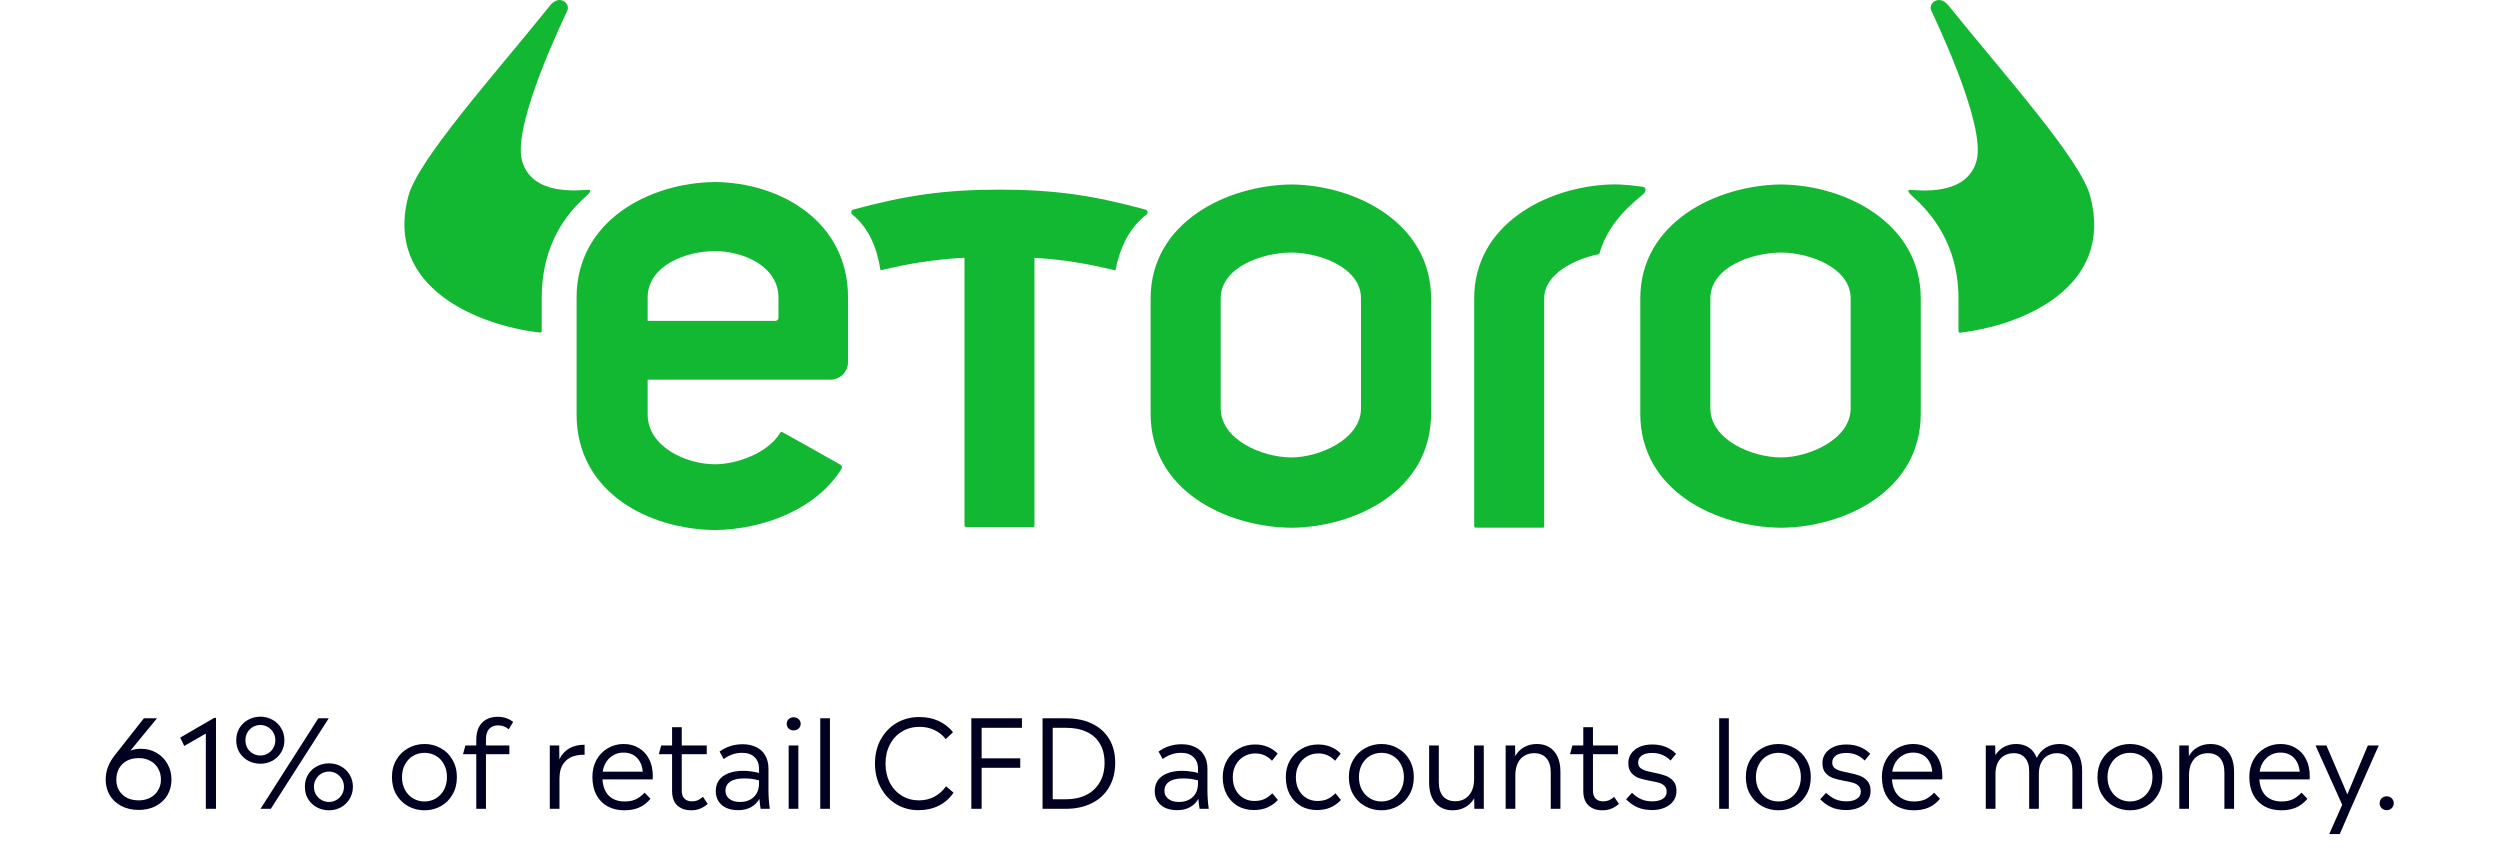 <svg width="204" height="70" viewBox="0 0 204 70" fill="none" xmlns="http://www.w3.org/2000/svg">
<g clip-path="url(#clip0_1_2)">
<path d="M170.557 15.984C169.759 13.003 163.545 6.099 159.094 0.566C159.038 0.502 158.695 0 158.224 0C157.746 0 157.419 0.47 157.578 0.837C157.746 1.22 162.101 10.157 161.287 13.114C160.474 16.072 156.517 15.498 155.863 15.498C155.552 15.498 155.759 15.753 156.15 16.104C158.312 18.033 159.812 20.744 159.812 24.355V27.034C159.812 27.09 159.852 27.153 159.939 27.145C164.885 26.579 172.575 23.526 170.557 15.984Z" fill="#12B732"/>
<path d="M151.013 33.324C151.013 35.867 147.575 37.326 145.342 37.326C142.948 37.326 139.566 35.875 139.566 33.324V24.347C139.566 21.804 142.948 20.608 145.342 20.608C147.575 20.608 151.013 21.804 151.013 24.347V33.324ZM145.342 15.052C140.037 15.107 133.847 18.169 133.847 24.355V33.762C133.847 40.052 140.037 43.01 145.342 43.066C150.543 43.018 156.733 40.052 156.733 33.762V24.355C156.733 18.169 150.543 15.099 145.342 15.052Z" fill="#12B732"/>
<path d="M111.056 33.324C111.056 35.867 107.618 37.326 105.385 37.326C102.992 37.326 99.609 35.875 99.609 33.324V24.347C99.609 21.804 102.992 20.608 105.385 20.608C107.618 20.608 111.056 21.804 111.056 24.347V33.324ZM105.385 15.052C100.08 15.107 93.89 18.169 93.89 24.355V33.762C93.89 40.052 100.08 43.01 105.385 43.066C110.586 43.018 116.776 40.052 116.776 33.762V24.355C116.776 18.169 110.586 15.099 105.385 15.052Z" fill="#12B732"/>
<path d="M47.734 16.096C48.125 15.753 48.333 15.49 48.022 15.49C47.367 15.49 43.411 16.072 42.597 13.106C41.776 10.149 46.139 1.22 46.306 0.837C46.458 0.47 46.131 0 45.652 0C45.182 0 44.839 0.502 44.791 0.566C40.34 6.099 34.126 13.011 33.328 15.984C31.302 23.526 39.127 26.579 44.073 27.137C44.161 27.145 44.201 27.082 44.201 27.026V24.347C44.201 20.736 45.565 18.033 47.734 16.096Z" fill="#12B732"/>
<path d="M93.459 17.1C89.223 15.952 86.096 15.474 81.557 15.474C77.018 15.474 73.883 15.952 69.656 17.092C69.456 17.14 69.416 17.34 69.512 17.467C70.956 18.663 71.562 20.257 71.849 22.059C74.171 21.493 76.269 21.166 78.702 21.031V42.874C78.702 42.954 78.757 43.002 78.837 43.002H84.278C84.373 43.01 84.421 42.97 84.413 42.883V21.039C86.758 21.174 88.705 21.509 91.018 22.067C91.369 20.273 92.103 18.607 93.587 17.483C93.722 17.316 93.611 17.14 93.459 17.1Z" fill="#12B732"/>
<path d="M134.054 15.243C133.647 15.187 132.443 15.012 131.39 15.052C126.181 15.251 120.294 18.32 120.294 24.347V24.833V33.754V42.93C120.294 43.01 120.35 43.058 120.429 43.058H125.87C125.965 43.066 126.013 43.026 126.005 42.938V42.452V24.355C126.005 22.37 128.454 21.142 130.496 20.728C131.087 18.743 132.259 17.316 134.046 15.881C134.365 15.626 134.349 15.283 134.054 15.243Z" fill="#12B732"/>
<path d="M63.522 25.934C63.522 25.997 63.498 26.053 63.458 26.101C63.418 26.149 63.354 26.181 63.282 26.181H52.848V24.283C52.848 21.7 55.919 20.488 58.344 20.488C60.61 20.488 63.522 21.7 63.522 24.283V25.934ZM58.344 14.852C52.968 14.908 47.049 18.017 47.049 24.283V33.818C47.049 40.196 52.968 43.201 58.344 43.249C62.197 43.209 66.585 41.615 68.675 38.243C68.746 38.131 68.683 37.98 68.579 37.924C66.736 36.871 65.667 36.282 63.841 35.261C63.785 35.229 63.721 35.229 63.673 35.309C62.676 36.967 60.131 37.884 58.344 37.884C55.919 37.884 52.848 36.409 52.848 33.826V30.98H67.757C68.555 30.98 69.201 30.334 69.201 29.537V24.291C69.201 18.009 63.617 14.9 58.344 14.852Z" fill="#12B732"/>
<path d="M11.503 61.1C11.97 61.1 12.393 61.21 12.773 61.43C13.153 61.65 13.45 61.95 13.663 62.33C13.883 62.71 13.993 63.137 13.993 63.61C13.993 64.077 13.883 64.5 13.663 64.88C13.443 65.253 13.13 65.55 12.723 65.77C12.316 65.983 11.85 66.09 11.323 66.09C10.783 66.09 10.309 65.983 9.903 65.77C9.496 65.557 9.179 65.263 8.953 64.89C8.733 64.51 8.623 64.083 8.623 63.61C8.623 62.923 8.863 62.273 9.343 61.66L11.743 58.61H12.813L10.643 61.25C10.889 61.15 11.176 61.1 11.503 61.1ZM11.323 65.31C11.676 65.31 11.989 65.237 12.263 65.09C12.543 64.943 12.756 64.74 12.903 64.48C13.056 64.22 13.133 63.93 13.133 63.61C13.133 63.277 13.056 62.977 12.903 62.71C12.756 62.443 12.546 62.237 12.273 62.09C11.999 61.937 11.683 61.86 11.323 61.86C10.943 61.86 10.613 61.937 10.333 62.09C10.059 62.243 9.849 62.453 9.703 62.72C9.563 62.987 9.493 63.29 9.493 63.63C9.493 63.95 9.566 64.24 9.713 64.5C9.866 64.753 10.079 64.953 10.353 65.1C10.633 65.24 10.956 65.31 11.323 65.31ZM14.705 60.19L17.475 58.58H17.625V66H16.795V59.86L15.035 60.87L14.705 60.19ZM21.247 62.32C20.894 62.32 20.564 62.24 20.257 62.08C19.957 61.913 19.717 61.687 19.537 61.4C19.364 61.107 19.277 60.777 19.277 60.41C19.277 60.037 19.364 59.703 19.537 59.41C19.717 59.117 19.957 58.89 20.257 58.73C20.564 58.563 20.894 58.48 21.247 58.48C21.6 58.48 21.927 58.563 22.227 58.73C22.527 58.89 22.764 59.117 22.937 59.41C23.117 59.703 23.207 60.037 23.207 60.41C23.207 60.777 23.117 61.107 22.937 61.4C22.764 61.687 22.527 61.913 22.227 62.08C21.927 62.24 21.6 62.32 21.247 62.32ZM22.097 66H21.257L25.977 58.61H26.827L22.097 66ZM21.247 61.65C21.46 61.65 21.66 61.597 21.847 61.49C22.034 61.383 22.184 61.237 22.297 61.05C22.41 60.857 22.467 60.643 22.467 60.41C22.467 60.17 22.41 59.957 22.297 59.77C22.19 59.577 22.04 59.427 21.847 59.32C21.66 59.213 21.46 59.16 21.247 59.16C21.027 59.16 20.824 59.213 20.637 59.32C20.45 59.427 20.3 59.577 20.187 59.77C20.08 59.957 20.027 60.17 20.027 60.41C20.027 60.643 20.08 60.857 20.187 61.05C20.3 61.237 20.45 61.383 20.637 61.49C20.824 61.597 21.027 61.65 21.247 61.65ZM26.847 66.12C26.494 66.12 26.164 66.04 25.857 65.88C25.557 65.713 25.317 65.487 25.137 65.2C24.964 64.907 24.877 64.573 24.877 64.2C24.877 63.827 24.964 63.497 25.137 63.21C25.317 62.917 25.557 62.69 25.857 62.53C26.164 62.37 26.494 62.29 26.847 62.29C27.2 62.29 27.524 62.37 27.817 62.53C28.117 62.69 28.354 62.917 28.527 63.21C28.707 63.503 28.797 63.833 28.797 64.2C28.797 64.567 28.707 64.897 28.527 65.19C28.354 65.483 28.117 65.713 27.817 65.88C27.517 66.04 27.194 66.12 26.847 66.12ZM26.847 65.44C27.06 65.44 27.26 65.387 27.447 65.28C27.64 65.173 27.79 65.027 27.897 64.84C28.01 64.653 28.067 64.44 28.067 64.2C28.067 63.967 28.01 63.757 27.897 63.57C27.784 63.377 27.634 63.227 27.447 63.12C27.26 63.013 27.06 62.96 26.847 62.96C26.627 62.96 26.424 63.013 26.237 63.12C26.05 63.227 25.9 63.377 25.787 63.57C25.674 63.757 25.617 63.967 25.617 64.2C25.617 64.44 25.674 64.653 25.787 64.84C25.9 65.027 26.05 65.173 26.237 65.28C26.424 65.387 26.627 65.44 26.847 65.44ZM34.642 66.12C34.162 66.12 33.719 66.01 33.312 65.79C32.906 65.563 32.582 65.247 32.342 64.84C32.102 64.427 31.982 63.953 31.982 63.42C31.982 62.88 32.102 62.407 32.342 62C32.582 61.587 32.906 61.27 33.312 61.05C33.719 60.823 34.162 60.71 34.642 60.71C35.122 60.71 35.562 60.823 35.962 61.05C36.369 61.27 36.689 61.587 36.922 62C37.162 62.407 37.282 62.88 37.282 63.42C37.282 63.953 37.162 64.427 36.922 64.84C36.689 65.247 36.369 65.563 35.962 65.79C35.562 66.01 35.122 66.12 34.642 66.12ZM34.642 65.4C34.969 65.4 35.272 65.32 35.552 65.16C35.832 64.993 36.056 64.76 36.222 64.46C36.389 64.153 36.472 63.803 36.472 63.41C36.472 63.01 36.389 62.66 36.222 62.36C36.062 62.06 35.842 61.83 35.562 61.67C35.282 61.51 34.975 61.43 34.642 61.43C34.309 61.43 34.002 61.51 33.722 61.67C33.442 61.83 33.219 62.063 33.052 62.37C32.886 62.67 32.802 63.02 32.802 63.42C32.802 63.813 32.886 64.16 33.052 64.46C33.219 64.76 33.442 64.993 33.722 65.16C34.002 65.32 34.309 65.4 34.642 65.4ZM39.654 60.83H41.564V61.54H39.654V66H38.864V61.54H37.784L37.974 60.83H38.864V60.35C38.864 59.97 38.931 59.64 39.064 59.36C39.204 59.08 39.404 58.867 39.664 58.72C39.931 58.567 40.244 58.49 40.604 58.49C41.091 58.49 41.514 58.63 41.874 58.91L41.514 59.51C41.261 59.297 40.971 59.19 40.644 59.19C40.338 59.19 40.094 59.287 39.914 59.48C39.741 59.673 39.654 59.95 39.654 60.31V60.83ZM45.643 61.96C46.036 61.167 46.723 60.77 47.703 60.77V61.59C47.369 61.577 47.046 61.623 46.733 61.73C46.426 61.837 46.169 62.037 45.963 62.33C45.756 62.623 45.653 63.023 45.653 63.53V66H44.863V60.83H45.633L45.643 61.96ZM53.26 63.6H49.16C49.2 64.18 49.376 64.627 49.69 64.94C50.01 65.247 50.436 65.4 50.97 65.4C51.303 65.4 51.596 65.347 51.85 65.24C52.103 65.127 52.353 64.94 52.6 64.68L53.08 65.18C52.8 65.513 52.486 65.753 52.14 65.9C51.8 66.047 51.4 66.12 50.94 66.12C50.426 66.12 49.973 66.013 49.58 65.8C49.186 65.58 48.88 65.267 48.66 64.86C48.446 64.447 48.34 63.957 48.34 63.39C48.34 62.877 48.45 62.417 48.67 62.01C48.896 61.603 49.203 61.287 49.59 61.06C49.983 60.827 50.416 60.71 50.89 60.71C51.356 60.71 51.77 60.82 52.13 61.04C52.49 61.253 52.77 61.557 52.97 61.95C53.17 62.343 53.27 62.8 53.27 63.32L53.26 63.6ZM50.88 61.41C50.586 61.41 50.32 61.477 50.08 61.61C49.84 61.737 49.64 61.92 49.48 62.16C49.326 62.393 49.226 62.663 49.18 62.97H52.45C52.423 62.657 52.343 62.383 52.21 62.15C52.076 61.91 51.896 61.727 51.67 61.6C51.443 61.473 51.18 61.41 50.88 61.41ZM57.751 65.6C57.551 65.773 57.341 65.903 57.121 65.99C56.907 66.077 56.667 66.12 56.401 66.12C55.928 66.12 55.547 65.987 55.261 65.72C54.981 65.453 54.841 65.057 54.841 64.53V61.54H53.761L53.951 60.83H54.841V59.34H55.631V60.83H57.671V61.54H55.631V64.52C55.631 64.807 55.704 65.023 55.851 65.17C56.004 65.317 56.204 65.39 56.451 65.39C56.631 65.39 56.788 65.363 56.921 65.31C57.061 65.25 57.208 65.153 57.361 65.02L57.751 65.6ZM62.067 66C62.06 65.94 62.044 65.827 62.017 65.66C61.997 65.493 61.98 65.337 61.967 65.19C61.794 65.49 61.557 65.72 61.257 65.88C60.964 66.033 60.624 66.11 60.237 66.11C59.877 66.11 59.557 66.05 59.277 65.93C59.004 65.803 58.79 65.623 58.637 65.39C58.484 65.157 58.407 64.877 58.407 64.55C58.407 64.217 58.49 63.927 58.657 63.68C58.83 63.433 59.084 63.243 59.417 63.11C59.757 62.97 60.164 62.9 60.637 62.9C60.884 62.9 61.11 62.917 61.317 62.95C61.524 62.977 61.73 63.017 61.937 63.07V62.73C61.937 62.323 61.814 62.007 61.567 61.78C61.327 61.547 60.994 61.43 60.567 61.43C60.26 61.43 59.984 61.477 59.737 61.57C59.49 61.657 59.264 61.78 59.057 61.94L58.717 61.33C59.264 60.93 59.89 60.73 60.597 60.73C61.03 60.73 61.404 60.81 61.717 60.97C62.037 61.123 62.28 61.35 62.447 61.65C62.62 61.95 62.707 62.31 62.707 62.73V64.49C62.707 64.997 62.744 65.5 62.817 66H62.067ZM60.377 65.44C60.69 65.44 60.964 65.38 61.197 65.26C61.437 65.133 61.62 64.957 61.747 64.73C61.874 64.503 61.937 64.237 61.937 63.93V63.68C61.744 63.627 61.55 63.587 61.357 63.56C61.164 63.533 60.95 63.52 60.717 63.52C60.21 63.52 59.83 63.61 59.577 63.79C59.324 63.97 59.197 64.217 59.197 64.53C59.197 64.803 59.304 65.023 59.517 65.19C59.73 65.357 60.017 65.44 60.377 65.44ZM65.145 66H64.355V60.83H65.145V66ZM64.755 59.6C64.595 59.6 64.462 59.55 64.355 59.45C64.248 59.343 64.195 59.213 64.195 59.06C64.195 58.907 64.248 58.78 64.355 58.68C64.462 58.58 64.595 58.53 64.755 58.53C64.921 58.53 65.058 58.58 65.165 58.68C65.278 58.78 65.335 58.907 65.335 59.06C65.335 59.213 65.278 59.343 65.165 59.45C65.058 59.55 64.921 59.6 64.755 59.6ZM67.723 66H66.933V58.61H67.723V66ZM74.938 66.11C74.285 66.11 73.688 65.95 73.148 65.63C72.608 65.303 72.182 64.85 71.868 64.27C71.555 63.69 71.398 63.037 71.398 62.31C71.398 61.57 71.555 60.913 71.868 60.34C72.188 59.76 72.622 59.31 73.168 58.99C73.722 58.67 74.338 58.51 75.018 58.51C75.605 58.51 76.128 58.617 76.588 58.83C77.055 59.043 77.448 59.35 77.768 59.75L77.168 60.31C76.922 59.99 76.615 59.743 76.248 59.57C75.882 59.397 75.478 59.31 75.038 59.31C74.505 59.31 74.028 59.437 73.608 59.69C73.188 59.937 72.858 60.29 72.618 60.75C72.378 61.203 72.258 61.723 72.258 62.31C72.258 62.89 72.375 63.41 72.608 63.87C72.848 64.323 73.175 64.677 73.588 64.93C74.008 65.183 74.472 65.31 74.978 65.31C75.452 65.31 75.875 65.21 76.248 65.01C76.622 64.81 76.938 64.527 77.198 64.16L77.808 64.68C77.495 65.147 77.092 65.503 76.598 65.75C76.105 65.99 75.552 66.11 74.938 66.11ZM83.391 58.61V59.39H80.101V61.88H83.251V62.65H80.101V66H79.261V58.61H83.391ZM86.972 58.61C87.778 58.61 88.485 58.753 89.091 59.04C89.698 59.327 90.168 59.743 90.501 60.29C90.835 60.83 91.001 61.48 91.001 62.24C91.001 63.013 90.832 63.683 90.492 64.25C90.158 64.817 89.685 65.25 89.072 65.55C88.465 65.85 87.765 66 86.972 66H85.072V58.61H86.972ZM86.992 65.22C87.612 65.22 88.158 65.103 88.632 64.87C89.105 64.637 89.472 64.297 89.731 63.85C89.998 63.403 90.132 62.867 90.132 62.24C90.132 61.62 90.001 61.097 89.742 60.67C89.488 60.243 89.125 59.923 88.651 59.71C88.185 59.497 87.632 59.39 86.992 59.39H85.901V65.22H86.992ZM97.887 66C97.881 65.94 97.864 65.827 97.837 65.66C97.817 65.493 97.801 65.337 97.787 65.19C97.614 65.49 97.377 65.72 97.077 65.88C96.784 66.033 96.444 66.11 96.057 66.11C95.697 66.11 95.377 66.05 95.097 65.93C94.824 65.803 94.611 65.623 94.457 65.39C94.304 65.157 94.227 64.877 94.227 64.55C94.227 64.217 94.311 63.927 94.477 63.68C94.651 63.433 94.904 63.243 95.237 63.11C95.577 62.97 95.984 62.9 96.457 62.9C96.704 62.9 96.931 62.917 97.137 62.95C97.344 62.977 97.551 63.017 97.757 63.07V62.73C97.757 62.323 97.634 62.007 97.387 61.78C97.147 61.547 96.814 61.43 96.387 61.43C96.081 61.43 95.804 61.477 95.557 61.57C95.311 61.657 95.084 61.78 94.877 61.94L94.537 61.33C95.084 60.93 95.711 60.73 96.417 60.73C96.851 60.73 97.224 60.81 97.537 60.97C97.857 61.123 98.101 61.35 98.267 61.65C98.441 61.95 98.527 62.31 98.527 62.73V64.49C98.527 64.997 98.564 65.5 98.637 66H97.887ZM96.197 65.44C96.511 65.44 96.784 65.38 97.017 65.26C97.257 65.133 97.441 64.957 97.567 64.73C97.694 64.503 97.757 64.237 97.757 63.93V63.68C97.564 63.627 97.371 63.587 97.177 63.56C96.984 63.533 96.771 63.52 96.537 63.52C96.031 63.52 95.651 63.61 95.397 63.79C95.144 63.97 95.017 64.217 95.017 64.53C95.017 64.803 95.124 65.023 95.337 65.19C95.551 65.357 95.837 65.44 96.197 65.44ZM102.315 66.1C101.835 66.1 101.402 65.993 101.015 65.78C100.635 65.56 100.332 65.247 100.105 64.84C99.885 64.433 99.775 63.957 99.775 63.41C99.775 62.903 99.888 62.45 100.115 62.05C100.348 61.643 100.665 61.327 101.065 61.1C101.465 60.867 101.912 60.75 102.405 60.75C102.792 60.75 103.135 60.813 103.435 60.94C103.735 61.06 104.008 61.243 104.255 61.49L103.795 62.08C103.608 61.88 103.402 61.73 103.175 61.63C102.955 61.53 102.705 61.48 102.425 61.48C102.085 61.48 101.775 61.563 101.495 61.73C101.215 61.897 100.995 62.127 100.835 62.42C100.675 62.713 100.595 63.047 100.595 63.42C100.595 63.82 100.675 64.167 100.835 64.46C100.995 64.753 101.208 64.977 101.475 65.13C101.742 65.283 102.035 65.36 102.355 65.36C102.648 65.36 102.908 65.313 103.135 65.22C103.368 65.12 103.598 64.957 103.825 64.73L104.275 65.28C104.008 65.56 103.715 65.767 103.395 65.9C103.082 66.033 102.722 66.1 102.315 66.1ZM107.462 66.1C106.982 66.1 106.548 65.993 106.162 65.78C105.782 65.56 105.478 65.247 105.252 64.84C105.032 64.433 104.922 63.957 104.922 63.41C104.922 62.903 105.035 62.45 105.262 62.05C105.495 61.643 105.812 61.327 106.212 61.1C106.612 60.867 107.058 60.75 107.552 60.75C107.938 60.75 108.282 60.813 108.582 60.94C108.882 61.06 109.155 61.243 109.402 61.49L108.942 62.08C108.755 61.88 108.548 61.73 108.322 61.63C108.102 61.53 107.852 61.48 107.572 61.48C107.232 61.48 106.922 61.563 106.642 61.73C106.362 61.897 106.142 62.127 105.982 62.42C105.822 62.713 105.742 63.047 105.742 63.42C105.742 63.82 105.822 64.167 105.982 64.46C106.142 64.753 106.355 64.977 106.622 65.13C106.888 65.283 107.182 65.36 107.502 65.36C107.795 65.36 108.055 65.313 108.282 65.22C108.515 65.12 108.745 64.957 108.972 64.73L109.422 65.28C109.155 65.56 108.862 65.767 108.542 65.9C108.228 66.033 107.868 66.1 107.462 66.1ZM112.728 66.12C112.248 66.12 111.805 66.01 111.398 65.79C110.991 65.563 110.668 65.247 110.428 64.84C110.188 64.427 110.068 63.953 110.068 63.42C110.068 62.88 110.188 62.407 110.428 62C110.668 61.587 110.991 61.27 111.398 61.05C111.805 60.823 112.248 60.71 112.728 60.71C113.208 60.71 113.648 60.823 114.048 61.05C114.455 61.27 114.775 61.587 115.008 62C115.248 62.407 115.368 62.88 115.368 63.42C115.368 63.953 115.248 64.427 115.008 64.84C114.775 65.247 114.455 65.563 114.048 65.79C113.648 66.01 113.208 66.12 112.728 66.12ZM112.728 65.4C113.055 65.4 113.358 65.32 113.638 65.16C113.918 64.993 114.141 64.76 114.308 64.46C114.475 64.153 114.558 63.803 114.558 63.41C114.558 63.01 114.475 62.66 114.308 62.36C114.148 62.06 113.928 61.83 113.648 61.67C113.368 61.51 113.061 61.43 112.728 61.43C112.395 61.43 112.088 61.51 111.808 61.67C111.528 61.83 111.305 62.063 111.138 62.37C110.971 62.67 110.888 63.02 110.888 63.42C110.888 63.813 110.971 64.16 111.138 64.46C111.305 64.76 111.528 64.993 111.808 65.16C112.088 65.32 112.395 65.4 112.728 65.4ZM120.287 60.83H121.077V66H120.307L120.297 65.14C120.111 65.46 119.864 65.703 119.557 65.87C119.257 66.037 118.914 66.12 118.527 66.12C118.147 66.12 117.814 66.033 117.527 65.86C117.241 65.687 117.017 65.433 116.857 65.1C116.697 64.76 116.617 64.347 116.617 63.86V60.83H117.407V63.8C117.407 64.32 117.524 64.713 117.757 64.98C117.991 65.247 118.324 65.38 118.757 65.38C119.037 65.38 119.291 65.317 119.517 65.19C119.751 65.057 119.937 64.853 120.077 64.58C120.217 64.307 120.287 63.967 120.287 63.56V60.83ZM125.421 60.71C125.801 60.71 126.134 60.797 126.421 60.97C126.707 61.143 126.931 61.4 127.091 61.74C127.251 62.08 127.331 62.493 127.331 62.98V66H126.541V63.04C126.541 62.52 126.421 62.127 126.181 61.86C125.947 61.593 125.617 61.46 125.191 61.46C124.911 61.46 124.654 61.523 124.421 61.65C124.187 61.777 124.001 61.977 123.861 62.25C123.721 62.523 123.651 62.863 123.651 63.27V66H122.861V60.83H123.631L123.641 61.7C123.827 61.373 124.074 61.127 124.381 60.96C124.687 60.793 125.034 60.71 125.421 60.71ZM132.106 65.6C131.906 65.773 131.696 65.903 131.476 65.99C131.263 66.077 131.023 66.12 130.756 66.12C130.283 66.12 129.903 65.987 129.616 65.72C129.336 65.453 129.196 65.057 129.196 64.53V61.54H128.116L128.306 60.83H129.196V59.34H129.986V60.83H132.026V61.54H129.986V64.52C129.986 64.807 130.06 65.023 130.206 65.17C130.36 65.317 130.56 65.39 130.806 65.39C130.986 65.39 131.143 65.363 131.276 65.31C131.416 65.25 131.563 65.153 131.716 65.02L132.106 65.6ZM134.83 66.1C134.35 66.1 133.94 66.023 133.6 65.87C133.26 65.717 132.957 65.5 132.69 65.22L133.17 64.69C133.417 64.93 133.67 65.107 133.93 65.22C134.197 65.333 134.493 65.39 134.82 65.39C135.173 65.39 135.457 65.323 135.67 65.19C135.89 65.057 136 64.857 136 64.59C136 64.397 135.94 64.243 135.82 64.13C135.707 64.017 135.563 63.933 135.39 63.88C135.217 63.827 134.977 63.773 134.67 63.72C134.283 63.647 133.97 63.57 133.73 63.49C133.497 63.403 133.293 63.263 133.12 63.07C132.953 62.877 132.87 62.603 132.87 62.25C132.87 61.977 132.947 61.727 133.1 61.5C133.26 61.267 133.487 61.083 133.78 60.95C134.073 60.817 134.42 60.75 134.82 60.75C135.613 60.75 136.263 61.003 136.77 61.51L136.32 62.06C135.907 61.647 135.41 61.44 134.83 61.44C134.443 61.44 134.153 61.513 133.96 61.66C133.767 61.807 133.67 61.993 133.67 62.22C133.67 62.4 133.727 62.543 133.84 62.65C133.953 62.75 134.093 62.827 134.26 62.88C134.427 62.933 134.663 62.99 134.97 63.05C135.357 63.123 135.67 63.207 135.91 63.3C136.157 63.387 136.367 63.53 136.54 63.73C136.713 63.923 136.8 64.193 136.8 64.54C136.8 64.86 136.713 65.137 136.54 65.37C136.367 65.603 136.13 65.783 135.83 65.91C135.53 66.037 135.197 66.1 134.83 66.1ZM141.073 66H140.283V58.61H141.073V66ZM145.121 66.12C144.641 66.12 144.197 66.01 143.791 65.79C143.384 65.563 143.061 65.247 142.821 64.84C142.581 64.427 142.461 63.953 142.461 63.42C142.461 62.88 142.581 62.407 142.821 62C143.061 61.587 143.384 61.27 143.791 61.05C144.197 60.823 144.641 60.71 145.121 60.71C145.601 60.71 146.041 60.823 146.441 61.05C146.847 61.27 147.167 61.587 147.401 62C147.641 62.407 147.761 62.88 147.761 63.42C147.761 63.953 147.641 64.427 147.401 64.84C147.167 65.247 146.847 65.563 146.441 65.79C146.041 66.01 145.601 66.12 145.121 66.12ZM145.121 65.4C145.447 65.4 145.751 65.32 146.031 65.16C146.311 64.993 146.534 64.76 146.701 64.46C146.867 64.153 146.951 63.803 146.951 63.41C146.951 63.01 146.867 62.66 146.701 62.36C146.541 62.06 146.321 61.83 146.041 61.67C145.761 61.51 145.454 61.43 145.121 61.43C144.787 61.43 144.481 61.51 144.201 61.67C143.921 61.83 143.697 62.063 143.531 62.37C143.364 62.67 143.281 63.02 143.281 63.42C143.281 63.813 143.364 64.16 143.531 64.46C143.697 64.76 143.921 64.993 144.201 65.16C144.481 65.32 144.787 65.4 145.121 65.4ZM150.67 66.1C150.19 66.1 149.78 66.023 149.44 65.87C149.1 65.717 148.797 65.5 148.53 65.22L149.01 64.69C149.257 64.93 149.51 65.107 149.77 65.22C150.037 65.333 150.333 65.39 150.66 65.39C151.013 65.39 151.297 65.323 151.51 65.19C151.73 65.057 151.84 64.857 151.84 64.59C151.84 64.397 151.78 64.243 151.66 64.13C151.547 64.017 151.403 63.933 151.23 63.88C151.057 63.827 150.817 63.773 150.51 63.72C150.123 63.647 149.81 63.57 149.57 63.49C149.337 63.403 149.133 63.263 148.96 63.07C148.793 62.877 148.71 62.603 148.71 62.25C148.71 61.977 148.787 61.727 148.94 61.5C149.1 61.267 149.327 61.083 149.62 60.95C149.913 60.817 150.26 60.75 150.66 60.75C151.453 60.75 152.103 61.003 152.61 61.51L152.16 62.06C151.747 61.647 151.25 61.44 150.67 61.44C150.283 61.44 149.993 61.513 149.8 61.66C149.607 61.807 149.51 61.993 149.51 62.22C149.51 62.4 149.567 62.543 149.68 62.65C149.793 62.75 149.933 62.827 150.1 62.88C150.267 62.933 150.503 62.99 150.81 63.05C151.197 63.123 151.51 63.207 151.75 63.3C151.997 63.387 152.207 63.53 152.38 63.73C152.553 63.923 152.64 64.193 152.64 64.54C152.64 64.86 152.553 65.137 152.38 65.37C152.207 65.603 151.97 65.783 151.67 65.91C151.37 66.037 151.037 66.1 150.67 66.1ZM158.484 63.6H154.384C154.424 64.18 154.601 64.627 154.914 64.94C155.234 65.247 155.661 65.4 156.194 65.4C156.528 65.4 156.821 65.347 157.074 65.24C157.328 65.127 157.578 64.94 157.824 64.68L158.304 65.18C158.024 65.513 157.711 65.753 157.364 65.9C157.024 66.047 156.624 66.12 156.164 66.12C155.651 66.12 155.198 66.013 154.804 65.8C154.411 65.58 154.104 65.267 153.884 64.86C153.671 64.447 153.564 63.957 153.564 63.39C153.564 62.877 153.674 62.417 153.894 62.01C154.121 61.603 154.428 61.287 154.814 61.06C155.208 60.827 155.641 60.71 156.114 60.71C156.581 60.71 156.994 60.82 157.354 61.04C157.714 61.253 157.994 61.557 158.194 61.95C158.394 62.343 158.494 62.8 158.494 63.32L158.484 63.6ZM156.104 61.41C155.811 61.41 155.544 61.477 155.304 61.61C155.064 61.737 154.864 61.92 154.704 62.16C154.551 62.393 154.451 62.663 154.404 62.97H157.674C157.648 62.657 157.568 62.383 157.434 62.15C157.301 61.91 157.121 61.727 156.894 61.6C156.668 61.473 156.404 61.41 156.104 61.41ZM168.06 60.71C168.427 60.71 168.747 60.793 169.02 60.96C169.3 61.127 169.517 61.373 169.67 61.7C169.824 62.02 169.9 62.413 169.9 62.88V66H169.11V62.93C169.11 62.457 168.997 62.093 168.77 61.84C168.55 61.587 168.244 61.46 167.85 61.46C167.577 61.46 167.327 61.523 167.1 61.65C166.88 61.77 166.704 61.957 166.57 62.21C166.437 62.463 166.37 62.78 166.37 63.16V66H165.58V62.93C165.58 62.457 165.467 62.093 165.24 61.84C165.02 61.587 164.714 61.46 164.32 61.46C164.04 61.46 163.787 61.523 163.56 61.65C163.34 61.77 163.164 61.957 163.03 62.21C162.897 62.463 162.83 62.78 162.83 63.16V66H162.04V60.83H162.81L162.82 61.62C163.007 61.327 163.244 61.103 163.53 60.95C163.824 60.79 164.157 60.71 164.53 60.71C164.924 60.71 165.264 60.807 165.55 61C165.844 61.193 166.06 61.477 166.2 61.85C166.374 61.483 166.62 61.203 166.94 61.01C167.26 60.81 167.634 60.71 168.06 60.71ZM173.812 66.12C173.332 66.12 172.889 66.01 172.482 65.79C172.075 65.563 171.752 65.247 171.512 64.84C171.272 64.427 171.152 63.953 171.152 63.42C171.152 62.88 171.272 62.407 171.512 62C171.752 61.587 172.075 61.27 172.482 61.05C172.889 60.823 173.332 60.71 173.812 60.71C174.292 60.71 174.732 60.823 175.132 61.05C175.539 61.27 175.859 61.587 176.092 62C176.332 62.407 176.452 62.88 176.452 63.42C176.452 63.953 176.332 64.427 176.092 64.84C175.859 65.247 175.539 65.563 175.132 65.79C174.732 66.01 174.292 66.12 173.812 66.12ZM173.812 65.4C174.139 65.4 174.442 65.32 174.722 65.16C175.002 64.993 175.225 64.76 175.392 64.46C175.559 64.153 175.642 63.803 175.642 63.41C175.642 63.01 175.559 62.66 175.392 62.36C175.232 62.06 175.012 61.83 174.732 61.67C174.452 61.51 174.145 61.43 173.812 61.43C173.479 61.43 173.172 61.51 172.892 61.67C172.612 61.83 172.389 62.063 172.222 62.37C172.055 62.67 171.972 63.02 171.972 63.42C171.972 63.813 172.055 64.16 172.222 64.46C172.389 64.76 172.612 64.993 172.892 65.16C173.172 65.32 173.479 65.4 173.812 65.4ZM180.391 60.71C180.771 60.71 181.105 60.797 181.391 60.97C181.678 61.143 181.901 61.4 182.061 61.74C182.221 62.08 182.301 62.493 182.301 62.98V66H181.511V63.04C181.511 62.52 181.391 62.127 181.151 61.86C180.918 61.593 180.588 61.46 180.161 61.46C179.881 61.46 179.625 61.523 179.391 61.65C179.158 61.777 178.971 61.977 178.831 62.25C178.691 62.523 178.621 62.863 178.621 63.27V66H177.831V60.83H178.601L178.611 61.7C178.798 61.373 179.045 61.127 179.351 60.96C179.658 60.793 180.005 60.71 180.391 60.71ZM188.465 63.6H184.365C184.405 64.18 184.581 64.627 184.895 64.94C185.215 65.247 185.641 65.4 186.175 65.4C186.508 65.4 186.801 65.347 187.055 65.24C187.308 65.127 187.558 64.94 187.805 64.68L188.285 65.18C188.005 65.513 187.691 65.753 187.345 65.9C187.005 66.047 186.605 66.12 186.145 66.12C185.631 66.12 185.178 66.013 184.785 65.8C184.391 65.58 184.085 65.267 183.865 64.86C183.651 64.447 183.545 63.957 183.545 63.39C183.545 62.877 183.655 62.417 183.875 62.01C184.101 61.603 184.408 61.287 184.795 61.06C185.188 60.827 185.621 60.71 186.095 60.71C186.561 60.71 186.975 60.82 187.335 61.04C187.695 61.253 187.975 61.557 188.175 61.95C188.375 62.343 188.475 62.8 188.475 63.32L188.465 63.6ZM186.085 61.41C185.791 61.41 185.525 61.477 185.285 61.61C185.045 61.737 184.845 61.92 184.685 62.16C184.531 62.393 184.431 62.663 184.385 62.97H187.655C187.628 62.657 187.548 62.383 187.415 62.15C187.281 61.91 187.101 61.727 186.875 61.6C186.648 61.473 186.385 61.41 186.085 61.41ZM191.545 64.82L193.215 60.83H194.105L191.815 66L190.925 68.06H190.065L191.125 65.67L188.945 60.83H189.835L191.545 64.82ZM194.761 66.11C194.594 66.11 194.454 66.057 194.341 65.95C194.234 65.843 194.181 65.707 194.181 65.54C194.181 65.38 194.234 65.247 194.341 65.14C194.454 65.033 194.594 64.98 194.761 64.98C194.921 64.98 195.054 65.033 195.161 65.14C195.274 65.247 195.331 65.38 195.331 65.54C195.331 65.707 195.274 65.843 195.161 65.95C195.054 66.057 194.921 66.11 194.761 66.11Z" fill="#000021"/>
</g>
<defs>
<clipPath id="clip0_1_2">
<rect width="204" height="70" fill="white"/>
</clipPath>
</defs>
</svg>
